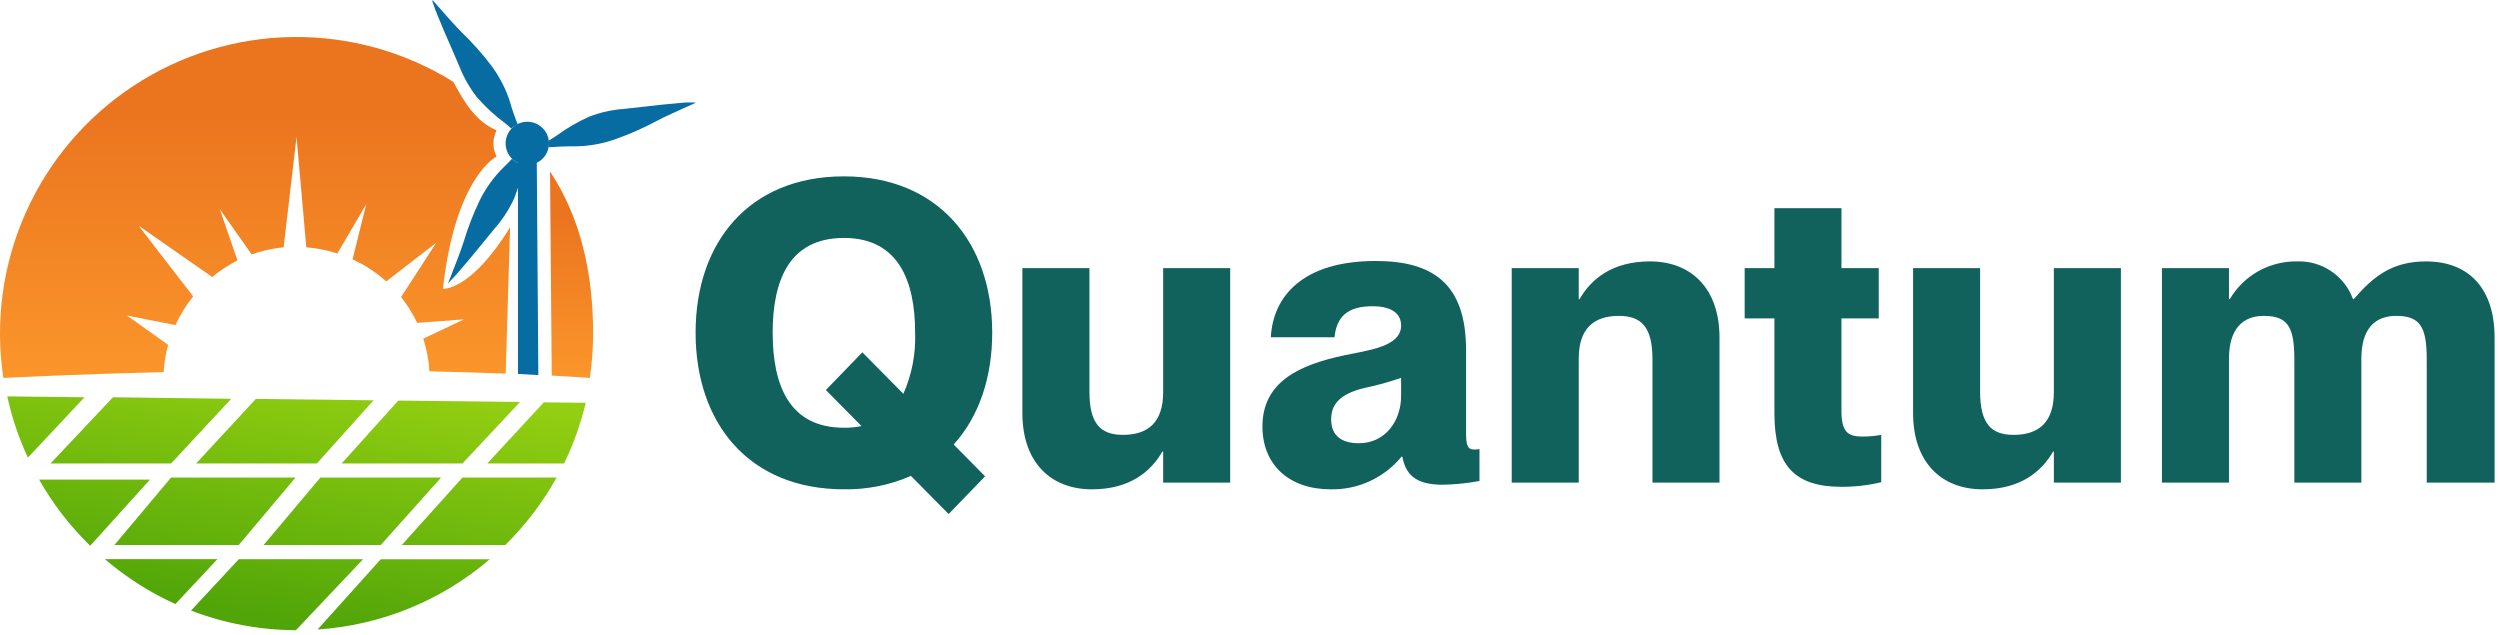 <svg width="185" height="47" viewBox="0 0 185 47" fill="none" xmlns="http://www.w3.org/2000/svg">
<path d="M73.424 24.615C73.424 17.95 69.424 13.051 62.449 13.051C55.413 13.051 51.474 17.949 51.474 24.615C51.474 31.312 55.413 36.208 62.449 36.208C64.154 36.237 65.846 35.899 67.409 35.218L70.199 38.038L72.897 35.247L70.571 32.893C72.431 30.846 73.424 27.963 73.424 24.615ZM62.449 31.652C58.388 31.652 57.178 28.49 57.178 24.615C57.178 20.771 58.387 17.608 62.449 17.608C66.477 17.608 67.719 20.771 67.719 24.615C67.777 26.171 67.48 27.719 66.851 29.143L63.813 26.072L61.115 28.862L63.751 31.528C63.323 31.619 62.886 31.66 62.449 31.652ZM86.074 29.017C86.074 31.219 84.989 32.18 83.098 32.18C81.455 32.18 80.618 31.374 80.618 28.986V19.84H75.656V30.567C75.656 34.193 77.733 36.21 80.803 36.21C83.623 36.21 85.175 34.877 86.012 33.42H86.074V35.714H91.033V19.84H86.074V29.017ZM98.473 36.21C99.473 36.229 100.463 36.022 101.371 35.603C102.278 35.184 103.079 34.566 103.713 33.793H103.775C104.022 35.126 104.766 35.87 106.751 35.87C107.667 35.856 108.581 35.763 109.481 35.591V33.234C109.348 33.257 109.213 33.268 109.078 33.265C108.582 33.265 108.489 32.893 108.489 32.056V25.917C108.489 21.05 106.102 19.313 101.792 19.313C96.429 19.313 94.197 21.918 94.042 24.956H98.754C98.909 23.406 99.746 22.662 101.574 22.662C103.001 22.662 103.683 23.22 103.683 24.088C103.683 25.669 101.233 25.917 99.498 26.29C96.118 27.002 93.42 28.273 93.42 31.56C93.42 34.38 95.374 36.21 98.473 36.21ZM100.551 32.8C99.279 32.8 98.505 32.242 98.505 31.032C98.505 29.916 99.156 29.141 100.985 28.707C101.899 28.516 102.8 28.267 103.682 27.963V29.296C103.682 31.125 102.535 32.8 100.551 32.8ZM122.098 19.344C119.278 19.344 117.726 20.677 116.889 22.135H116.826V19.841H111.867V35.714H116.826V26.538C116.826 24.337 117.911 23.375 119.802 23.375C121.445 23.375 122.282 24.181 122.282 26.569V35.714H127.243V24.987C127.244 21.359 125.167 19.344 122.098 19.344H122.098ZM137.878 32.304C136.917 32.304 136.267 32.149 136.267 30.443V23.561H139.027V19.841H136.268V15.409H131.306V19.841H129.105V23.561H131.306V30.567C131.306 34.443 132.794 36.024 136.267 36.024C137.259 36.029 138.247 35.915 139.212 35.683V32.18C138.772 32.262 138.326 32.303 137.878 32.304ZM151.985 29.017C151.985 31.219 150.9 32.18 149.008 32.18C147.365 32.18 146.528 31.374 146.528 28.986V19.84H141.568V30.567C141.568 34.193 143.645 36.21 146.715 36.21C149.535 36.21 151.087 34.877 151.924 33.42H151.986V35.714H156.946V19.84H151.985V29.017ZM179.513 19.344C176.94 19.344 175.545 20.553 174.181 22.135H174.121C173.814 21.289 173.246 20.562 172.499 20.061C171.752 19.559 170.865 19.308 169.966 19.344C168.967 19.331 167.982 19.582 167.11 20.072C166.239 20.562 165.513 21.273 165.006 22.135H164.944V19.841H159.984V35.714H164.944V26.538C164.944 24.337 165.968 23.375 167.518 23.375C169.285 23.375 169.781 24.181 169.781 26.569V35.714H174.741V26.538C174.741 24.337 175.733 23.375 177.315 23.375C179.082 23.375 179.578 24.181 179.578 26.569V35.714H184.6V24.987C184.6 21.359 182.709 19.344 179.515 19.344H179.513Z" fill="#11615D"/>
<path d="M14.137 45.182L17.67 41.381H26.869L21.896 46.636C19.243 46.627 16.613 46.135 14.137 45.182ZM28.175 41.385H36.243C32.667 44.447 28.197 46.27 23.5 46.583L28.175 41.385ZM7.76 41.377H16.089L12.978 44.7C11.091 43.843 9.334 42.724 7.76 41.377ZM2.893 35.489H11.096L6.674 40.388C5.188 38.942 3.915 37.293 2.893 35.489ZM29.731 40.332L34.222 35.338H41.188C40.167 37.176 38.888 38.857 37.39 40.332H29.731ZM19.503 40.332L23.71 35.338H32.642L28.175 40.332H19.503ZM8.466 40.332L12.659 35.338H21.87L17.665 40.332H8.466ZM36.059 34.297L40.241 29.773L43.344 29.806C42.976 31.357 42.439 32.863 41.743 34.297H36.059ZM25.284 34.297L29.473 29.642L38.485 29.744L34.222 34.297H25.284ZM14.513 34.297L18.931 29.52L27.644 29.622L23.447 34.297H14.513ZM3.738 34.297L8.36 29.397L17.11 29.511L12.659 34.297H3.738ZM0.537 29.332L6.254 29.397L2.064 33.86C1.389 32.412 0.877 30.893 0.537 29.332Z" fill="url(#paint0_linear_206_736)"/>
<path d="M37.419 27.662L37.746 16.818C34.837 21.55 32.778 21.374 32.778 21.374C33.692 13.065 36.75 11.579 36.75 11.579C36.595 11.282 36.513 10.952 36.513 10.617C36.513 10.282 36.595 9.951 36.75 9.654C35.145 8.928 34.398 7.613 33.541 6.053C29.98 3.836 25.859 2.686 21.666 2.739C17.472 2.792 13.381 4.046 9.878 6.352C6.374 8.658 3.606 11.919 1.899 15.751C0.192 19.582 -0.381 23.822 0.248 27.969C1.314 27.915 5.809 27.687 12.11 27.536C12.15 26.854 12.261 26.178 12.441 25.519L9.397 23.351L12.984 24.057C13.329 23.296 13.769 22.583 14.295 21.934L10.253 16.697L15.706 20.497C16.28 20.02 16.906 19.609 17.572 19.271L16.261 15.474L18.624 18.827C19.387 18.553 20.181 18.377 20.988 18.3L21.943 10.134L22.666 18.3C23.447 18.362 24.219 18.515 24.964 18.757L27.104 15.107L26.087 19.19C26.997 19.606 27.837 20.157 28.582 20.823L32.281 17.965L29.68 21.983C30.15 22.571 30.55 23.213 30.872 23.894L34.343 23.632L31.322 25.061C31.575 25.845 31.729 26.657 31.779 27.479C33.694 27.519 35.491 27.573 37.422 27.65L37.419 27.662Z" fill="url(#paint1_linear_206_736)"/>
<path d="M40.702 12.685L40.829 27.793C42.144 27.858 42.336 27.887 43.646 27.968C43.805 26.886 43.887 25.794 43.891 24.701C43.889 20.235 42.989 16.152 40.702 12.685Z" fill="url(#paint2_linear_206_736)"/>
<path d="M51.411 7.582H50.942C50.758 7.577 50.573 7.588 50.391 7.615L49.06 7.738C48.1 7.832 47.145 7.966 46.202 8.056C45.316 8.119 44.443 8.311 43.613 8.628C42.748 9.013 41.926 9.491 41.163 10.052C40.988 10.175 40.808 10.285 40.62 10.395C40.626 10.469 40.626 10.543 40.62 10.616C40.62 10.709 40.612 10.802 40.596 10.893C41.241 10.861 41.89 10.82 42.531 10.828C43.586 10.822 44.632 10.633 45.622 10.268C46.621 9.912 47.593 9.482 48.529 8.983C48.725 8.876 48.938 8.778 49.126 8.68C49.534 8.492 49.913 8.313 50.309 8.133L50.906 7.868L51.2 7.734C51.289 7.693 51.388 7.656 51.473 7.607C51.452 7.601 51.431 7.593 51.411 7.582Z" fill="#076CA1"/>
<path d="M38.301 9.203C38.105 8.666 37.893 8.125 37.75 7.57C37.431 6.564 36.941 5.62 36.301 4.781C35.654 3.939 34.946 3.146 34.182 2.409C34.026 2.249 33.872 2.09 33.72 1.927C33.422 1.609 33.138 1.286 32.851 0.959L32.417 0.47L32.201 0.224C32.139 0.145 32.072 0.071 32.001 0V0.061C32.003 0.082 32.003 0.102 32.001 0.123C32.009 0.164 32.024 0.204 32.046 0.241C32.062 0.282 32.103 0.417 32.135 0.507C32.197 0.678 32.258 0.85 32.331 1.021C32.499 1.429 32.666 1.837 32.838 2.246C33.213 3.132 33.621 4.01 33.989 4.9C34.31 5.727 34.752 6.503 35.3 7.203C35.922 7.916 36.62 8.559 37.382 9.122C37.537 9.244 37.688 9.375 37.835 9.51C37.971 9.381 38.129 9.277 38.301 9.203Z" fill="#076CA1"/>
<path d="M33.32 20.794L33.515 20.59C33.642 20.456 33.764 20.322 33.882 20.182C34.172 19.843 34.464 19.504 34.752 19.165C35.372 18.426 35.977 17.659 36.587 16.927C37.178 16.259 37.667 15.508 38.041 14.698C38.365 13.893 38.602 13.055 38.747 12.2C38.422 12.14 38.123 11.984 37.889 11.752C37.685 11.968 37.481 12.181 37.263 12.385C36.51 13.125 35.894 13.991 35.442 14.945C34.987 15.91 34.605 16.908 34.299 17.93C34.229 18.142 34.156 18.338 34.082 18.562C33.936 18.971 33.776 19.379 33.617 19.787C33.539 19.991 33.458 20.195 33.38 20.395C33.339 20.497 33.299 20.596 33.261 20.698C33.224 20.8 33.18 20.886 33.151 20.979" fill="#076CA1"/>
<path d="M40.624 10.616C40.625 10.329 40.549 10.047 40.403 9.799C40.257 9.552 40.048 9.348 39.797 9.208C39.545 9.069 39.261 9 38.974 9.008C38.687 9.017 38.407 9.102 38.164 9.255C37.921 9.408 37.724 9.623 37.593 9.879C37.461 10.134 37.401 10.42 37.418 10.707C37.435 10.994 37.528 11.271 37.689 11.509C37.849 11.747 38.071 11.938 38.33 12.061V27.671L39.837 27.757L39.722 12.045C39.992 11.915 40.219 11.713 40.378 11.46C40.538 11.207 40.623 10.915 40.624 10.616Z" fill="#076CA1"/>
<defs>
<linearGradient id="paint0_linear_206_736" x1="16.804" y1="45.2" x2="19.933" y2="27" gradientUnits="userSpaceOnUse">
<stop stop-color="#51A508"/>
<stop offset="0.399" stop-color="#6BB60C"/>
<stop offset="1" stop-color="#92CE11"/>
</linearGradient>
<linearGradient id="paint1_linear_206_736" x1="18.571" y1="8.49" x2="18.571" y2="31.627" gradientUnits="userSpaceOnUse">
<stop stop-color="#EB751F"/>
<stop offset="1" stop-color="#FE9C2D"/>
</linearGradient>
<linearGradient id="paint2_linear_206_736" x1="42.271" y1="16.17" x2="42.271" y2="30.184" gradientUnits="userSpaceOnUse">
<stop stop-color="#EB751F"/>
<stop offset="1" stop-color="#FE9C2D"/>
</linearGradient>
</defs>
</svg>
